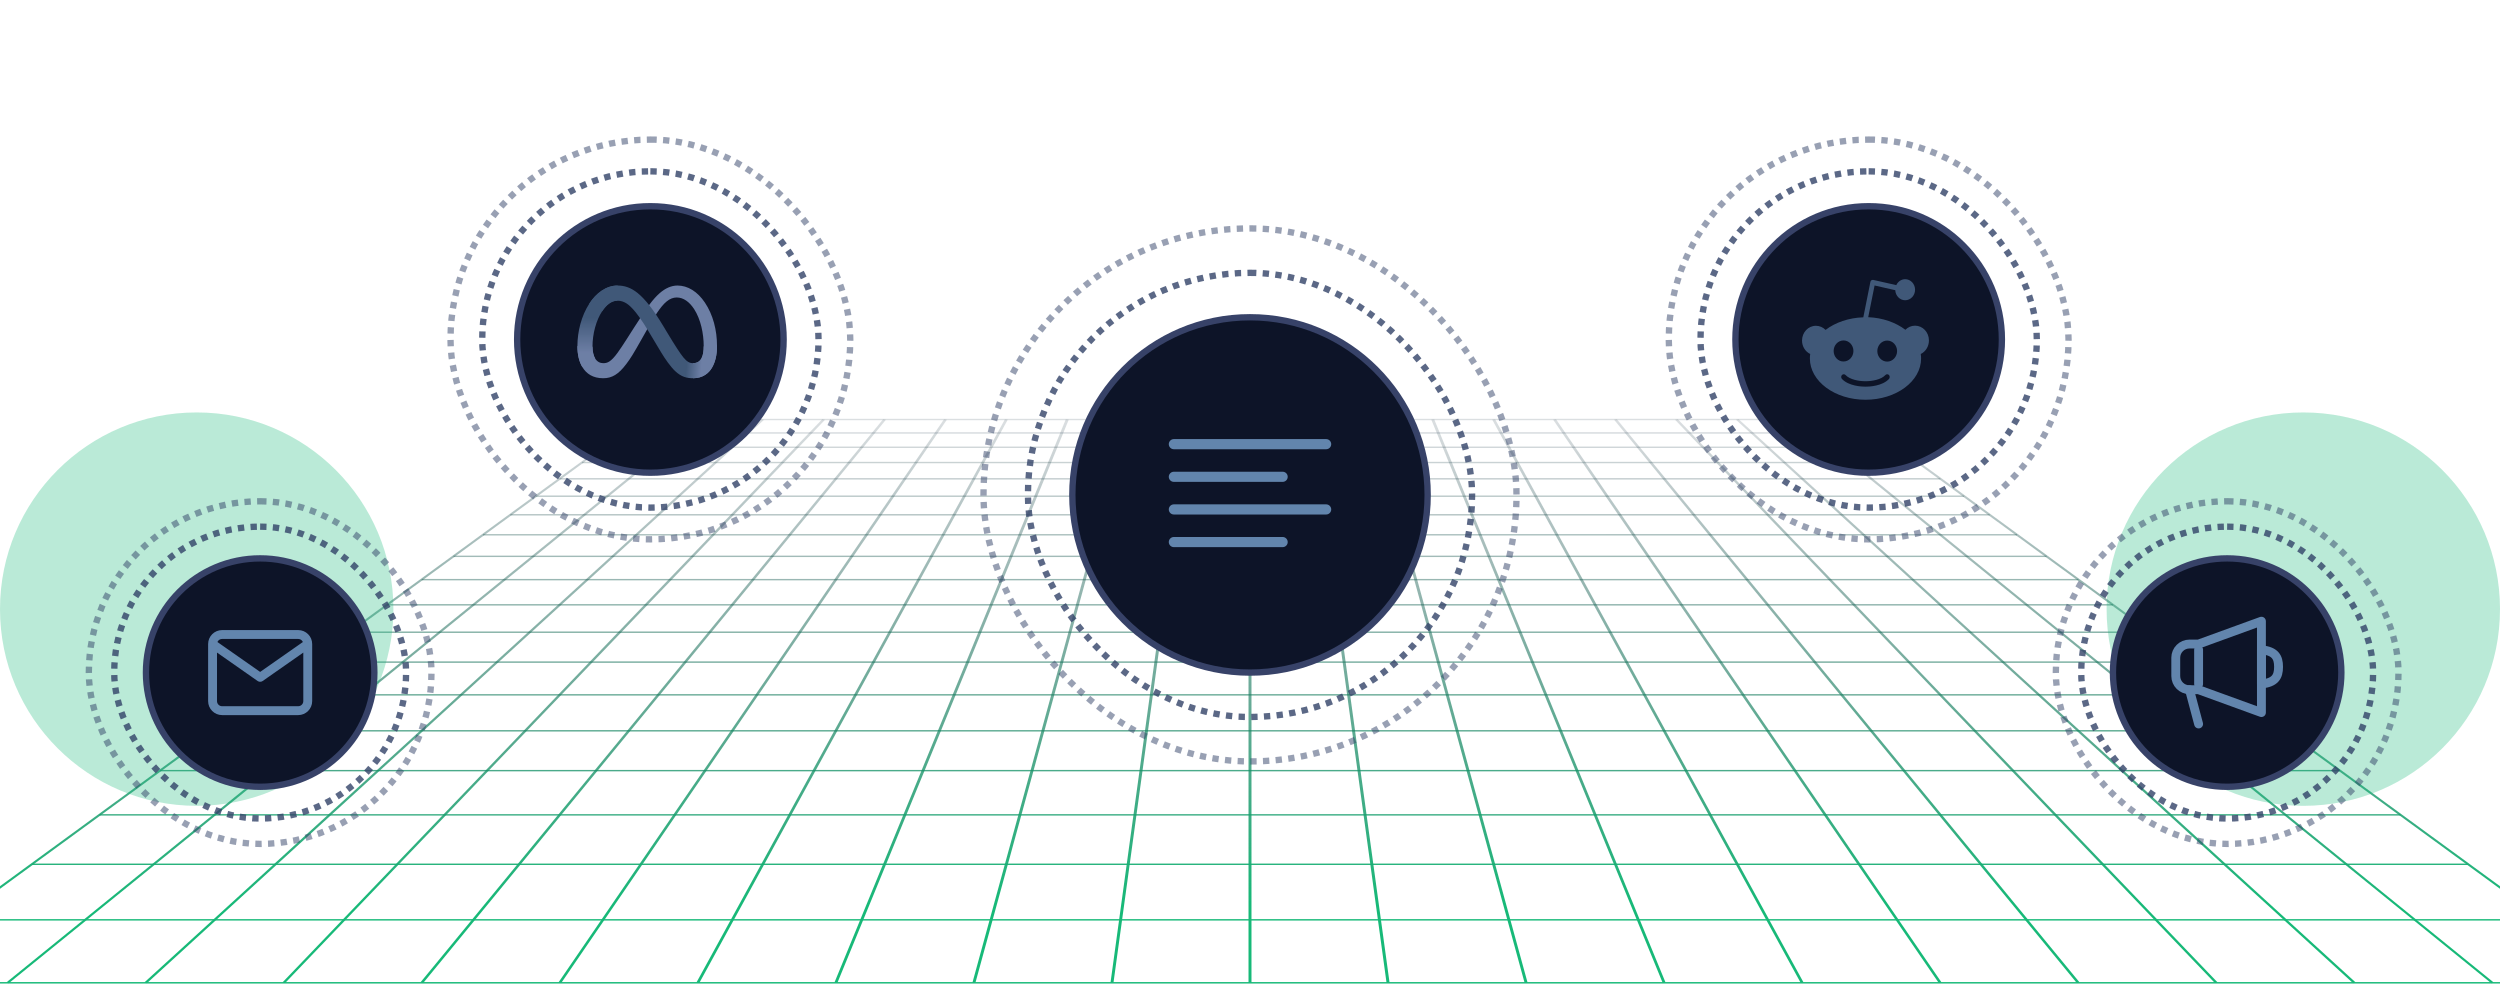 <svg width="394" height="155" viewBox="0 0 394 155" fill="none" xmlns="http://www.w3.org/2000/svg">
<g clip-path="url(#clip0_220_1940)">
<path d="M415 155H-21L-20.766 154.826L100.87 66H293.13L293.197 66.05L415 155ZM-20.131 154.777H414.131L292.871 66.223H101.129L-20.131 154.777Z" fill="url(#paint0_linear_220_1940)"/>
<path d="M393.013 154.839L392.612 154.95L283.202 66.174L283.603 66.05L393.013 154.839Z" fill="url(#paint1_linear_220_1940)"/>
<path d="M371.26 154.839L370.842 154.95L273.592 66.161L274.009 66.062L371.26 154.839Z" fill="url(#paint2_linear_220_1940)"/>
<path d="M349.515 154.851L349.08 154.938L263.989 66.161L264.416 66.062L349.515 154.851Z" fill="url(#paint3_linear_220_1940)"/>
<path d="M327.762 154.851L327.319 154.938L254.379 66.149L254.822 66.074L327.762 154.851Z" fill="url(#paint4_linear_220_1940)"/>
<path d="M306.008 154.864L305.557 154.926L244.777 66.149L245.228 66.074L306.008 154.864Z" fill="url(#paint5_linear_220_1940)"/>
<path d="M284.255 154.864L283.804 154.926L235.175 66.136L235.634 66.087L284.255 154.864Z" fill="url(#paint6_linear_220_1940)"/>
<path d="M262.502 154.876L262.042 154.913L225.572 66.136L226.032 66.087L262.502 154.876Z" fill="url(#paint7_linear_220_1940)"/>
<path d="M240.749 154.876L240.281 154.913L215.97 66.124L216.438 66.099L240.749 154.876Z" fill="url(#paint8_linear_220_1940)"/>
<path d="M218.996 154.888L218.519 154.901L206.368 66.124L206.836 66.099L218.996 154.888Z" fill="url(#paint9_linear_220_1940)"/>
<path d="M197.234 66.112H196.766V154.888H197.234V66.112Z" fill="url(#paint10_linear_220_1940)"/>
<path d="M187.64 66.124L175.481 154.901L175.013 154.888L187.164 66.099L187.64 66.124Z" fill="url(#paint11_linear_220_1940)"/>
<path d="M178.038 66.124L153.719 154.913L153.251 154.876L177.57 66.099L178.038 66.124Z" fill="url(#paint12_linear_220_1940)"/>
<path d="M168.436 66.136L131.966 154.913L131.498 154.876L167.968 66.087L168.436 66.136Z" fill="url(#paint13_linear_220_1940)"/>
<path d="M158.825 66.136L110.204 154.926L109.745 154.864L158.374 66.087L158.825 66.136Z" fill="url(#paint14_linear_220_1940)"/>
<path d="M149.223 66.149L88.443 154.926L87.992 154.864L148.78 66.074L149.223 66.149Z" fill="url(#paint15_linear_220_1940)"/>
<path d="M139.621 66.149L66.681 154.938L66.238 154.851L139.178 66.074L139.621 66.149Z" fill="url(#paint16_linear_220_1940)"/>
<path d="M130.019 66.161L44.92 154.938L44.494 154.851L129.584 66.062L130.019 66.161Z" fill="url(#paint17_linear_220_1940)"/>
<path d="M120.408 66.161L23.158 154.95L22.74 154.839L119.99 66.062L120.408 66.161Z" fill="url(#paint18_linear_220_1940)"/>
<path d="M110.806 66.174L1.397 154.95L0.987 154.839L110.397 66.05L110.806 66.174Z" fill="url(#paint19_linear_220_1940)"/>
<path d="M295.905 68.121H98.087V68.344H295.905V68.121Z" fill="url(#paint20_linear_220_1940)"/>
<path d="M299.005 70.378H95.003V70.601H299.005V70.378Z" fill="url(#paint21_linear_220_1940)"/>
<path d="M302.289 72.784H91.71V73.007H302.289V72.784Z" fill="url(#paint22_linear_220_1940)"/>
<path d="M305.799 75.351H88.201V75.575H305.799V75.351Z" fill="url(#paint23_linear_220_1940)"/>
<path d="M309.552 78.092H84.448V78.316H309.552V78.092Z" fill="url(#paint24_linear_220_1940)"/>
<path d="M313.571 81.019H80.429V81.243H313.571V81.019Z" fill="url(#paint25_linear_220_1940)"/>
<path d="M317.892 84.17H76.116V84.393H317.892V84.17Z" fill="url(#paint26_linear_220_1940)"/>
<path d="M322.538 87.568H71.47V87.791H322.538V87.568Z" fill="url(#paint27_linear_220_1940)"/>
<path d="M327.561 91.239H66.447V91.462H327.561V91.239Z" fill="url(#paint28_linear_220_1940)"/>
<path d="M332.993 95.208H61.007V95.431H332.993V95.208Z" fill="url(#paint29_linear_220_1940)"/>
<path d="M338.91 99.524H55.099V99.747H338.91V99.524Z" fill="url(#paint30_linear_220_1940)"/>
<path d="M345.361 104.237H48.647V104.46H345.361V104.237Z" fill="url(#paint31_linear_220_1940)"/>
<path d="M352.423 109.396H41.585V109.619H352.423V109.396Z" fill="url(#paint32_linear_220_1940)"/>
<path d="M360.187 115.064H33.813V115.287H360.187V115.064Z" fill="url(#paint33_linear_220_1940)"/>
<path d="M368.778 121.34H25.231V121.563H368.778V121.34Z" fill="url(#paint34_linear_220_1940)"/>
<path d="M378.313 128.31H15.687V128.533H378.313V128.31Z" fill="url(#paint35_linear_220_1940)"/>
<path d="M388.976 136.099H5.024V136.322H388.976V136.099Z" fill="url(#paint36_linear_220_1940)"/>
<path d="M400.977 144.855H-6.969V145.078H400.977V144.855Z" fill="url(#paint37_linear_220_1940)"/>
<g opacity="0.3" filter="url(#filter0_f_220_1940)">
<circle cx="31" cy="96" r="31" fill="#17B978"/>
</g>
<g opacity="0.3" filter="url(#filter1_f_220_1940)">
<circle cx="363" cy="96" r="31" fill="#17B978"/>
</g>
<circle cx="197" cy="78" r="28" fill="#0D1428" stroke="#374268"/>
<path d="M185 70H209" stroke="#6285AD" stroke-width="1.6" stroke-linecap="round" stroke-linejoin="round"/>
<path d="M185 80.286H209" stroke="#6285AD" stroke-width="1.6" stroke-linecap="round" stroke-linejoin="round"/>
<path d="M185 75.143H202.143" stroke="#6285AD" stroke-width="1.6" stroke-linecap="round" stroke-linejoin="round"/>
<path d="M185 85.429H202.143" stroke="#6285AD" stroke-width="1.6" stroke-linecap="round" stroke-linejoin="round"/>
<rect opacity="0.8" x="162" y="43" width="70" height="70" rx="35" stroke="#334268" stroke-dasharray="1 1"/>
<rect opacity="0.5" x="155" y="36" width="84" height="84" rx="42" stroke="#334268" stroke-dasharray="1 1"/>
<circle cx="102.5" cy="53.5" r="21" fill="#0D1428" stroke="#374268"/>
<g opacity="0.6">
<path d="M93.376 54.635C93.376 55.475 93.561 56.12 93.802 56.51C94.118 57.021 94.589 57.237 95.069 57.237C95.689 57.237 96.256 57.083 97.348 55.573C98.224 54.362 99.255 52.662 99.949 51.597L101.124 49.791C101.94 48.538 102.885 47.144 103.968 46.199C104.853 45.428 105.807 45 106.767 45C108.379 45 109.914 45.934 111.09 47.686C112.376 49.604 113 52.02 113 54.514C113 55.996 112.708 57.086 112.21 57.946C111.73 58.778 110.794 59.61 109.218 59.61V57.237C110.567 57.237 110.904 55.998 110.904 54.58C110.904 52.559 110.432 50.316 109.394 48.714C108.658 47.577 107.703 46.882 106.652 46.882C105.516 46.882 104.602 47.739 103.574 49.267C103.028 50.078 102.467 51.067 101.838 52.183L101.145 53.411C99.752 55.879 99.4 56.441 98.703 57.369C97.483 58.994 96.441 59.61 95.069 59.61C93.442 59.61 92.413 58.905 91.776 57.844C91.255 56.978 91 55.843 91 54.55L93.376 54.635Z" fill="#AEC6F9"/>
<path d="M92.874 47.853C93.963 46.174 95.536 45 97.339 45C98.383 45 99.421 45.309 100.505 46.194C101.691 47.162 102.955 48.755 104.532 51.381L105.097 52.323C106.462 54.597 107.239 55.766 107.693 56.318C108.278 57.026 108.687 57.237 109.219 57.237C110.567 57.237 110.904 55.998 110.904 54.58L113 54.514C113 55.996 112.708 57.086 112.211 57.946C111.73 58.778 110.794 59.61 109.219 59.61C108.239 59.61 107.372 59.397 106.412 58.492C105.675 57.798 104.813 56.564 104.149 55.455L102.176 52.16C101.186 50.506 100.278 49.273 99.753 48.714C99.187 48.114 98.46 47.389 97.301 47.389C96.362 47.389 95.565 48.047 94.898 49.055L92.874 47.853Z" fill="url(#paint38_linear_220_1940)"/>
<path d="M97.3 47.389C96.362 47.389 95.564 48.047 94.897 49.055C93.954 50.478 93.376 52.599 93.376 54.635C93.376 55.475 93.561 56.12 93.802 56.51L91.776 57.844C91.255 56.978 91 55.843 91 54.55C91 52.198 91.646 49.746 92.874 47.853C93.963 46.174 95.535 45 97.338 45L97.3 47.389Z" fill="url(#paint39_linear_220_1940)"/>
</g>
<rect opacity="0.8" x="76" y="27" width="53" height="53" rx="26.5" stroke="#334268" stroke-dasharray="1 1"/>
<rect opacity="0.5" x="71" y="22" width="63" height="63" rx="31.5" stroke="#334268" stroke-dasharray="1 1"/>
<circle cx="294.5" cy="53.5" r="21" fill="#0D1428" stroke="#374268"/>
<path opacity="0.6" d="M304 53.653C304 52.355 303.015 51.325 301.814 51.325C301.222 51.325 300.685 51.573 300.29 51.974C298.785 50.829 296.724 50.085 294.43 49.99L295.434 44.992L298.695 45.736C298.731 46.614 299.412 47.319 300.255 47.319C301.115 47.319 301.814 46.575 301.814 45.66C301.814 44.744 301.115 44 300.255 44C299.645 44 299.107 44.382 298.857 44.935L295.219 44.114C295.111 44.095 295.004 44.114 294.932 44.172C294.842 44.229 294.789 44.324 294.771 44.439L293.659 50.009C291.33 50.085 289.233 50.829 287.71 51.993C287.299 51.576 286.754 51.344 286.186 51.344C284.968 51.344 284 52.393 284 53.672C284 54.625 284.537 55.426 285.29 55.789C285.254 56.018 285.237 56.247 285.237 56.495C285.237 60.081 289.161 63 294 63C298.839 63 302.764 60.1 302.764 56.495C302.764 56.266 302.746 56.018 302.71 55.789C303.463 55.426 304 54.606 304 53.653ZM288.982 55.312C288.982 54.396 289.681 53.653 290.541 53.653C291.402 53.653 292.1 54.396 292.1 55.312C292.1 56.228 291.402 56.972 290.541 56.972C289.681 56.991 288.982 56.228 288.982 55.312ZM297.71 59.719C296.634 60.863 294.591 60.94 294 60.94C293.391 60.94 291.348 60.844 290.29 59.719C290.129 59.547 290.129 59.28 290.29 59.108C290.452 58.937 290.702 58.937 290.864 59.108C291.545 59.833 292.979 60.081 294 60.081C295.022 60.081 296.473 59.833 297.136 59.108C297.298 58.937 297.548 58.937 297.71 59.108C297.853 59.28 297.853 59.547 297.71 59.719ZM297.423 56.991C296.563 56.991 295.864 56.247 295.864 55.331C295.864 54.416 296.563 53.672 297.423 53.672C298.283 53.672 298.982 54.416 298.982 55.331C298.982 56.228 298.283 56.991 297.423 56.991Z" fill="#6285AD"/>
<rect opacity="0.8" x="268" y="27" width="53" height="53" rx="26.5" stroke="#334268" stroke-dasharray="1 1"/>
<rect opacity="0.5" x="263" y="22" width="63" height="63" rx="31.5" stroke="#334268" stroke-dasharray="1 1"/>
<circle cx="41" cy="106" r="18" fill="#0D1428" stroke="#374268"/>
<path d="M48.5 101.5C48.5 100.675 47.825 100 47 100H35C34.175 100 33.5 100.675 33.5 101.5M48.5 101.5V110.5C48.5 111.325 47.825 112 47 112H35C34.175 112 33.5 111.325 33.5 110.5V101.5M48.5 101.5L41 106.75L33.5 101.5" stroke="#6285AD" stroke-width="1.4" stroke-linecap="round" stroke-linejoin="round"/>
<rect opacity="0.8" x="18" y="83" width="46" height="46" rx="23" stroke="#334268" stroke-dasharray="1 1"/>
<rect opacity="0.5" x="14" y="79" width="54" height="54" rx="27" stroke="#334268" stroke-dasharray="1 1"/>
<circle cx="351" cy="106" r="18" fill="#0D1428" stroke="#374268"/>
<g clip-path="url(#clip1_220_1940)">
<path fill-rule="evenodd" clip-rule="evenodd" d="M345.06 101.5H346.5L356.4 97.9V112.3L346.5 108.7H345.06C343.867 108.7 342.9 107.733 342.9 106.54V103.66C342.9 102.467 343.867 101.5 345.06 101.5Z" stroke="#6285AD" stroke-width="1.4" stroke-linecap="round" stroke-linejoin="round"/>
<path fill-rule="evenodd" clip-rule="evenodd" d="M356.4 102.4C358.534 102.625 359.1 103.525 359.1 105.1C359.1 106.675 358.534 107.575 356.4 107.8V102.4Z" stroke="#6285AD" stroke-width="1.4" stroke-linecap="round" stroke-linejoin="round"/>
<path d="M346.5 107.8V102.4" stroke="#6285AD" stroke-width="1.4" stroke-linecap="round" stroke-linejoin="round"/>
<path d="M346.501 114.1L345.061 108.7" stroke="#6285AD" stroke-width="1.4" stroke-linecap="round" stroke-linejoin="round"/>
</g>
<rect opacity="0.8" x="328" y="83" width="46" height="46" rx="23" stroke="#334268" stroke-dasharray="1 1"/>
<rect opacity="0.5" x="324" y="79" width="54" height="54" rx="27" stroke="#334268" stroke-dasharray="1 1"/>
</g>
<defs>
<filter id="filter0_f_220_1940" x="-80" y="-15" width="222" height="222" filterUnits="userSpaceOnUse" color-interpolation-filters="sRGB">
<feFlood flood-opacity="0" result="BackgroundImageFix"/>
<feBlend mode="normal" in="SourceGraphic" in2="BackgroundImageFix" result="shape"/>
<feGaussianBlur stdDeviation="40" result="effect1_foregroundBlur_220_1940"/>
</filter>
<filter id="filter1_f_220_1940" x="252" y="-15" width="222" height="222" filterUnits="userSpaceOnUse" color-interpolation-filters="sRGB">
<feFlood flood-opacity="0" result="BackgroundImageFix"/>
<feBlend mode="normal" in="SourceGraphic" in2="BackgroundImageFix" result="shape"/>
<feGaussianBlur stdDeviation="40" result="effect1_foregroundBlur_220_1940"/>
</filter>
<linearGradient id="paint0_linear_220_1940" x1="197" y1="142.5" x2="196.882" y2="30.4" gradientUnits="userSpaceOnUse">
<stop stop-color="#17B978"/>
<stop offset="0.8" stop-color="#0B0E2B" stop-opacity="0"/>
</linearGradient>
<linearGradient id="paint1_linear_220_1940" x1="197" y1="142.5" x2="196.882" y2="30.4" gradientUnits="userSpaceOnUse">
<stop stop-color="#17B978"/>
<stop offset="0.8" stop-color="#0B0E2B" stop-opacity="0"/>
</linearGradient>
<linearGradient id="paint2_linear_220_1940" x1="197" y1="142.5" x2="196.882" y2="30.4" gradientUnits="userSpaceOnUse">
<stop stop-color="#17B978"/>
<stop offset="0.8" stop-color="#0B0E2B" stop-opacity="0"/>
</linearGradient>
<linearGradient id="paint3_linear_220_1940" x1="197" y1="142.5" x2="196.882" y2="30.4" gradientUnits="userSpaceOnUse">
<stop stop-color="#17B978"/>
<stop offset="0.8" stop-color="#0B0E2B" stop-opacity="0"/>
</linearGradient>
<linearGradient id="paint4_linear_220_1940" x1="197" y1="142.5" x2="196.882" y2="30.4" gradientUnits="userSpaceOnUse">
<stop stop-color="#17B978"/>
<stop offset="0.8" stop-color="#0B0E2B" stop-opacity="0"/>
</linearGradient>
<linearGradient id="paint5_linear_220_1940" x1="197" y1="142.5" x2="196.882" y2="30.4" gradientUnits="userSpaceOnUse">
<stop stop-color="#17B978"/>
<stop offset="0.8" stop-color="#0B0E2B" stop-opacity="0"/>
</linearGradient>
<linearGradient id="paint6_linear_220_1940" x1="197" y1="142.5" x2="196.882" y2="30.4" gradientUnits="userSpaceOnUse">
<stop stop-color="#17B978"/>
<stop offset="0.8" stop-color="#0B0E2B" stop-opacity="0"/>
</linearGradient>
<linearGradient id="paint7_linear_220_1940" x1="197" y1="142.5" x2="196.882" y2="30.4" gradientUnits="userSpaceOnUse">
<stop stop-color="#17B978"/>
<stop offset="0.8" stop-color="#0B0E2B" stop-opacity="0"/>
</linearGradient>
<linearGradient id="paint8_linear_220_1940" x1="197" y1="142.5" x2="196.882" y2="30.4" gradientUnits="userSpaceOnUse">
<stop stop-color="#17B978"/>
<stop offset="0.8" stop-color="#0B0E2B" stop-opacity="0"/>
</linearGradient>
<linearGradient id="paint9_linear_220_1940" x1="197" y1="142.5" x2="196.882" y2="30.4" gradientUnits="userSpaceOnUse">
<stop stop-color="#17B978"/>
<stop offset="0.8" stop-color="#0B0E2B" stop-opacity="0"/>
</linearGradient>
<linearGradient id="paint10_linear_220_1940" x1="197" y1="142.5" x2="196.882" y2="30.4" gradientUnits="userSpaceOnUse">
<stop stop-color="#17B978"/>
<stop offset="0.8" stop-color="#0B0E2B" stop-opacity="0"/>
</linearGradient>
<linearGradient id="paint11_linear_220_1940" x1="197" y1="142.5" x2="196.882" y2="30.4" gradientUnits="userSpaceOnUse">
<stop stop-color="#17B978"/>
<stop offset="0.8" stop-color="#0B0E2B" stop-opacity="0"/>
</linearGradient>
<linearGradient id="paint12_linear_220_1940" x1="197" y1="142.5" x2="196.882" y2="30.4" gradientUnits="userSpaceOnUse">
<stop stop-color="#17B978"/>
<stop offset="0.8" stop-color="#0B0E2B" stop-opacity="0"/>
</linearGradient>
<linearGradient id="paint13_linear_220_1940" x1="197" y1="142.5" x2="196.882" y2="30.4" gradientUnits="userSpaceOnUse">
<stop stop-color="#17B978"/>
<stop offset="0.8" stop-color="#0B0E2B" stop-opacity="0"/>
</linearGradient>
<linearGradient id="paint14_linear_220_1940" x1="197" y1="142.5" x2="196.882" y2="30.4" gradientUnits="userSpaceOnUse">
<stop stop-color="#17B978"/>
<stop offset="0.8" stop-color="#0B0E2B" stop-opacity="0"/>
</linearGradient>
<linearGradient id="paint15_linear_220_1940" x1="197" y1="142.5" x2="196.882" y2="30.4" gradientUnits="userSpaceOnUse">
<stop stop-color="#17B978"/>
<stop offset="0.8" stop-color="#0B0E2B" stop-opacity="0"/>
</linearGradient>
<linearGradient id="paint16_linear_220_1940" x1="197" y1="142.5" x2="196.882" y2="30.4" gradientUnits="userSpaceOnUse">
<stop stop-color="#17B978"/>
<stop offset="0.8" stop-color="#0B0E2B" stop-opacity="0"/>
</linearGradient>
<linearGradient id="paint17_linear_220_1940" x1="197" y1="142.5" x2="196.882" y2="30.4" gradientUnits="userSpaceOnUse">
<stop stop-color="#17B978"/>
<stop offset="0.8" stop-color="#0B0E2B" stop-opacity="0"/>
</linearGradient>
<linearGradient id="paint18_linear_220_1940" x1="197" y1="142.5" x2="196.882" y2="30.4" gradientUnits="userSpaceOnUse">
<stop stop-color="#17B978"/>
<stop offset="0.8" stop-color="#0B0E2B" stop-opacity="0"/>
</linearGradient>
<linearGradient id="paint19_linear_220_1940" x1="197" y1="142.5" x2="196.882" y2="30.4" gradientUnits="userSpaceOnUse">
<stop stop-color="#17B978"/>
<stop offset="0.8" stop-color="#0B0E2B" stop-opacity="0"/>
</linearGradient>
<linearGradient id="paint20_linear_220_1940" x1="197" y1="142.5" x2="196.882" y2="30.4" gradientUnits="userSpaceOnUse">
<stop stop-color="#17B978"/>
<stop offset="0.8" stop-color="#0B0E2B" stop-opacity="0"/>
</linearGradient>
<linearGradient id="paint21_linear_220_1940" x1="197" y1="142.5" x2="196.882" y2="30.4" gradientUnits="userSpaceOnUse">
<stop stop-color="#17B978"/>
<stop offset="0.8" stop-color="#0B0E2B" stop-opacity="0"/>
</linearGradient>
<linearGradient id="paint22_linear_220_1940" x1="197" y1="142.5" x2="196.882" y2="30.4" gradientUnits="userSpaceOnUse">
<stop stop-color="#17B978"/>
<stop offset="0.8" stop-color="#0B0E2B" stop-opacity="0"/>
</linearGradient>
<linearGradient id="paint23_linear_220_1940" x1="197" y1="142.5" x2="196.882" y2="30.4" gradientUnits="userSpaceOnUse">
<stop stop-color="#17B978"/>
<stop offset="0.8" stop-color="#0B0E2B" stop-opacity="0"/>
</linearGradient>
<linearGradient id="paint24_linear_220_1940" x1="197" y1="142.5" x2="196.882" y2="30.4" gradientUnits="userSpaceOnUse">
<stop stop-color="#17B978"/>
<stop offset="0.8" stop-color="#0B0E2B" stop-opacity="0"/>
</linearGradient>
<linearGradient id="paint25_linear_220_1940" x1="197" y1="142.5" x2="196.882" y2="30.4" gradientUnits="userSpaceOnUse">
<stop stop-color="#17B978"/>
<stop offset="0.8" stop-color="#0B0E2B" stop-opacity="0"/>
</linearGradient>
<linearGradient id="paint26_linear_220_1940" x1="197" y1="142.5" x2="196.882" y2="30.4" gradientUnits="userSpaceOnUse">
<stop stop-color="#17B978"/>
<stop offset="0.8" stop-color="#0B0E2B" stop-opacity="0"/>
</linearGradient>
<linearGradient id="paint27_linear_220_1940" x1="197" y1="142.5" x2="196.882" y2="30.4" gradientUnits="userSpaceOnUse">
<stop stop-color="#17B978"/>
<stop offset="0.8" stop-color="#0B0E2B" stop-opacity="0"/>
</linearGradient>
<linearGradient id="paint28_linear_220_1940" x1="197" y1="142.5" x2="196.882" y2="30.4" gradientUnits="userSpaceOnUse">
<stop stop-color="#17B978"/>
<stop offset="0.8" stop-color="#0B0E2B" stop-opacity="0"/>
</linearGradient>
<linearGradient id="paint29_linear_220_1940" x1="197" y1="142.5" x2="196.882" y2="30.4" gradientUnits="userSpaceOnUse">
<stop stop-color="#17B978"/>
<stop offset="0.8" stop-color="#0B0E2B" stop-opacity="0"/>
</linearGradient>
<linearGradient id="paint30_linear_220_1940" x1="197" y1="142.5" x2="196.882" y2="30.4" gradientUnits="userSpaceOnUse">
<stop stop-color="#17B978"/>
<stop offset="0.8" stop-color="#0B0E2B" stop-opacity="0"/>
</linearGradient>
<linearGradient id="paint31_linear_220_1940" x1="197" y1="142.5" x2="196.882" y2="30.4" gradientUnits="userSpaceOnUse">
<stop stop-color="#17B978"/>
<stop offset="0.8" stop-color="#0B0E2B" stop-opacity="0"/>
</linearGradient>
<linearGradient id="paint32_linear_220_1940" x1="197" y1="142.5" x2="196.882" y2="30.4" gradientUnits="userSpaceOnUse">
<stop stop-color="#17B978"/>
<stop offset="0.8" stop-color="#0B0E2B" stop-opacity="0"/>
</linearGradient>
<linearGradient id="paint33_linear_220_1940" x1="197" y1="142.5" x2="196.882" y2="30.4" gradientUnits="userSpaceOnUse">
<stop stop-color="#17B978"/>
<stop offset="0.8" stop-color="#0B0E2B" stop-opacity="0"/>
</linearGradient>
<linearGradient id="paint34_linear_220_1940" x1="197" y1="142.5" x2="196.882" y2="30.4" gradientUnits="userSpaceOnUse">
<stop stop-color="#17B978"/>
<stop offset="0.8" stop-color="#0B0E2B" stop-opacity="0"/>
</linearGradient>
<linearGradient id="paint35_linear_220_1940" x1="197" y1="142.5" x2="196.882" y2="30.4" gradientUnits="userSpaceOnUse">
<stop stop-color="#17B978"/>
<stop offset="0.8" stop-color="#0B0E2B" stop-opacity="0"/>
</linearGradient>
<linearGradient id="paint36_linear_220_1940" x1="197" y1="142.5" x2="196.882" y2="30.4" gradientUnits="userSpaceOnUse">
<stop stop-color="#17B978"/>
<stop offset="0.8" stop-color="#0B0E2B" stop-opacity="0"/>
</linearGradient>
<linearGradient id="paint37_linear_220_1940" x1="197" y1="142.5" x2="196.882" y2="30.4" gradientUnits="userSpaceOnUse">
<stop stop-color="#17B978"/>
<stop offset="0.8" stop-color="#0B0E2B" stop-opacity="0"/>
</linearGradient>
<linearGradient id="paint38_linear_220_1940" x1="96.78" y1="53.576" x2="110.815" y2="54.715" gradientUnits="userSpaceOnUse">
<stop offset="0.83" stop-color="#6285AD"/>
<stop offset="1" stop-color="#AEC6F9"/>
</linearGradient>
<linearGradient id="paint39_linear_220_1940" x1="94.443" y1="55.632" x2="94.443" y2="50.048" gradientUnits="userSpaceOnUse">
<stop stop-color="#AEC6F9"/>
<stop offset="1" stop-color="#6285AD"/>
</linearGradient>
<clipPath id="clip0_220_1940">
<rect width="394" height="155" fill="white"/>
</clipPath>
<clipPath id="clip1_220_1940">
<rect width="18" height="18" fill="white" transform="translate(342 97)"/>
</clipPath>
</defs>
</svg>
